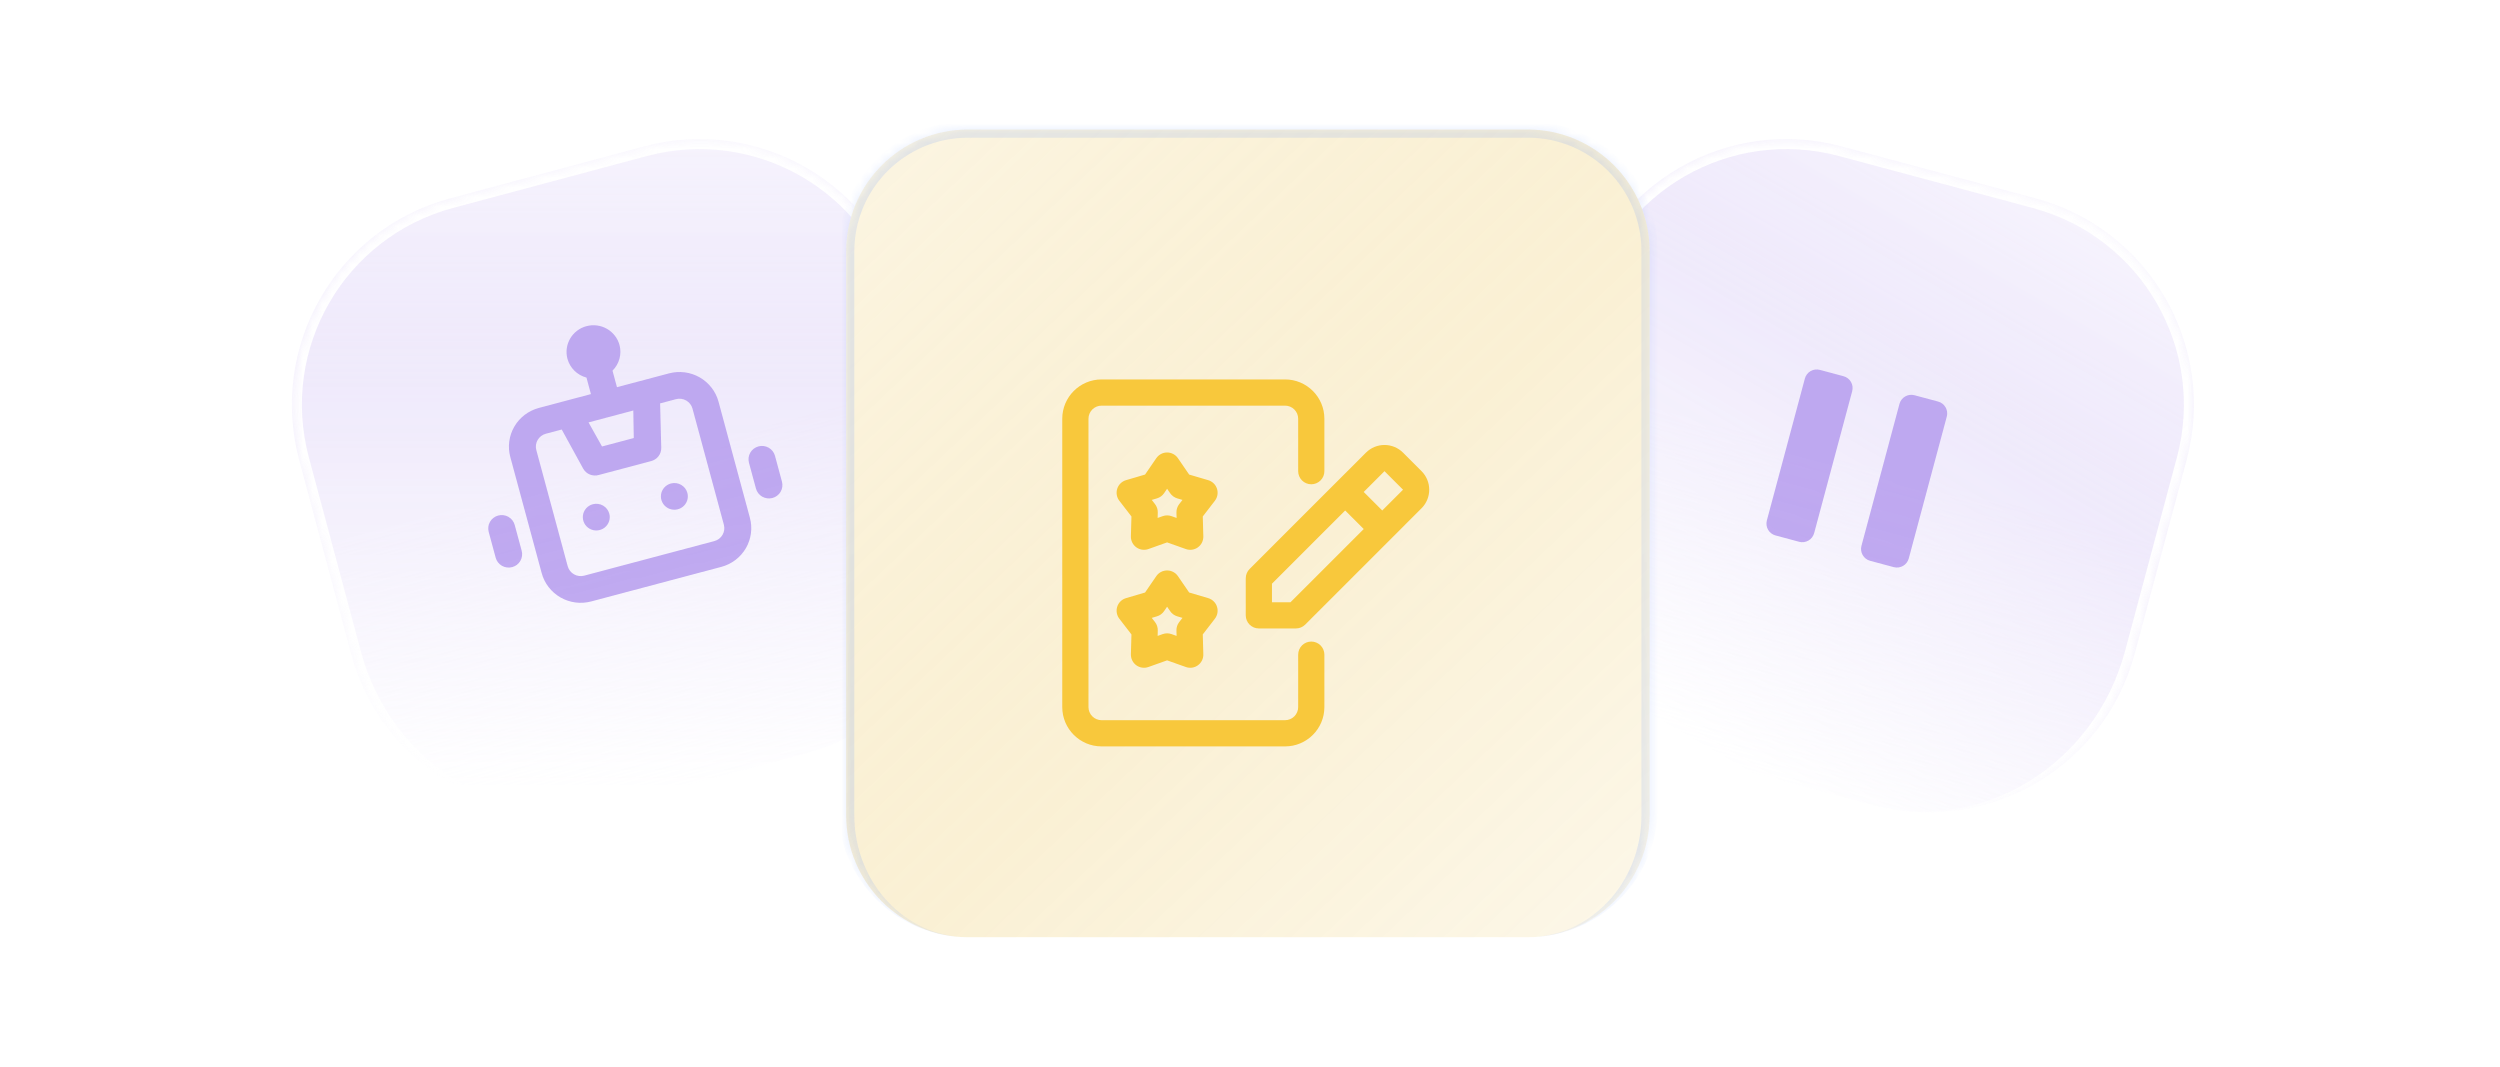 <svg width="260" height="111" viewBox="0 0 260 111" fill="none" xmlns="http://www.w3.org/2000/svg">
<g opacity="0.6">
<mask id="path-1-inside-1_2_5664" fill="white">
<path d="M164.311 30.939C167.487 19.083 179.674 12.047 191.53 15.224L211.689 20.626C223.545 23.803 230.581 35.989 227.405 47.845L222.003 68.004C218.826 79.861 206.639 86.897 194.783 83.72L174.624 78.318C162.768 75.141 155.732 62.955 158.909 51.099L164.311 30.939Z"/>
</mask>
<path d="M164.311 30.939C167.487 19.083 179.674 12.047 191.53 15.224L211.689 20.626C223.545 23.803 230.581 35.989 227.405 47.845L222.003 68.004C218.826 79.861 206.639 86.897 194.783 83.72L174.624 78.318C162.768 75.141 155.732 62.955 158.909 51.099L164.311 30.939Z" fill="url(#paint0_linear_2_5664)" fill-opacity="0.8"/>
<path d="M164.311 30.939C167.487 19.083 179.674 12.047 191.53 15.224L211.689 20.626C223.545 23.803 230.581 35.989 227.405 47.845L222.003 68.004C218.826 79.861 206.639 86.897 194.783 83.72L174.624 78.318C162.768 75.141 155.732 62.955 158.909 51.099L164.311 30.939Z" fill="url(#paint1_linear_2_5664)" fill-opacity="0.4"/>
<path d="M163.304 30.67C166.63 18.258 179.388 10.892 191.8 14.218L211.959 19.619C224.371 22.945 231.737 35.703 228.411 48.115L226.398 47.576C229.426 36.275 222.72 24.66 211.42 21.632L191.26 16.23C179.96 13.202 168.345 19.909 165.317 31.209L163.304 30.67ZM216.251 89.472L153.157 72.566L216.251 89.472ZM174.624 78.318C162.212 74.992 154.847 62.234 158.172 49.823L163.304 30.67C166.63 18.258 179.388 10.892 191.8 14.218L191.26 16.23C179.96 13.202 168.345 19.909 165.317 31.209L159.915 51.368C156.738 63.224 163.324 75.29 174.624 78.318ZM211.959 19.619C224.371 22.945 231.737 35.703 228.411 48.115L223.279 67.268C219.953 79.68 207.195 87.045 194.783 83.72L194.783 83.72C206.084 86.748 217.82 79.591 220.997 67.735L226.398 47.576C229.426 36.275 222.72 24.66 211.42 21.632L211.959 19.619Z" fill="white" mask="url(#path-1-inside-1_2_5664)"/>
<path d="M191.727 39.127L189.267 38.468C188.588 38.286 187.889 38.689 187.707 39.368L183.753 54.127C183.571 54.806 183.974 55.504 184.653 55.686L187.113 56.346C187.792 56.528 188.49 56.124 188.672 55.445L192.627 40.686C192.809 40.007 192.406 39.309 191.727 39.127Z" fill="url(#paint2_linear_2_5664)" fill-opacity="0.8"/>
<path d="M201.566 41.763L199.106 41.104C198.427 40.922 197.728 41.325 197.546 42.005L193.592 56.764C193.41 57.443 193.813 58.141 194.492 58.323L196.952 58.982C197.631 59.164 198.329 58.761 198.511 58.082L202.466 43.323C202.648 42.644 202.245 41.945 201.566 41.763Z" fill="url(#paint3_linear_2_5664)" fill-opacity="0.8"/>
</g>
<g opacity="0.6">
<mask id="path-5-inside-2_2_5664" fill="white">
<path d="M31.118 47.845C27.941 35.989 34.977 23.802 46.833 20.626L66.992 15.224C78.848 12.047 91.035 19.083 94.212 30.939L99.613 51.099C102.79 62.955 95.754 75.141 83.898 78.318L63.739 83.72C51.883 86.896 39.696 79.861 36.519 68.004L31.118 47.845Z"/>
</mask>
<path d="M31.118 47.845C27.941 35.989 34.977 23.802 46.833 20.626L66.992 15.224C78.848 12.047 91.035 19.083 94.212 30.939L99.613 51.099C102.79 62.955 95.754 75.141 83.898 78.318L63.739 83.72C51.883 86.896 39.696 79.861 36.519 68.004L31.118 47.845Z" fill="url(#paint4_linear_2_5664)" fill-opacity="0.8"/>
<path d="M31.118 47.845C27.941 35.989 34.977 23.802 46.833 20.626L66.992 15.224C78.848 12.047 91.035 19.083 94.212 30.939L99.613 51.099C102.79 62.955 95.754 75.141 83.898 78.318L63.739 83.72C51.883 86.896 39.696 79.861 36.519 68.004L31.118 47.845Z" fill="url(#paint5_linear_2_5664)" fill-opacity="0.4"/>
<path d="M30.111 48.115C26.786 35.703 34.151 22.945 46.563 19.619L66.722 14.218C79.134 10.892 91.892 18.258 95.218 30.669L93.205 31.209C90.177 19.909 78.562 13.202 67.262 16.23L47.102 21.632C35.802 24.66 29.096 36.275 32.124 47.575L30.111 48.115ZM105.365 72.566L42.272 89.472L105.365 72.566ZM63.739 83.72C51.327 87.045 38.569 79.68 35.243 67.268L30.111 48.115C26.786 35.703 34.151 22.945 46.563 19.619L47.102 21.632C35.802 24.66 29.096 36.275 32.124 47.575L37.526 67.735C40.702 79.591 52.438 86.748 63.739 83.72ZM66.722 14.218C79.134 10.892 91.892 18.258 95.218 30.669L100.35 49.822C103.676 62.234 96.31 74.992 83.898 78.318L83.898 78.318C95.198 75.29 101.784 63.224 98.607 51.368L93.205 31.209C90.177 19.909 78.562 13.202 67.262 16.23L66.722 14.218Z" fill="white" mask="url(#path-5-inside-2_2_5664)"/>
<path d="M61.651 52.44C61.383 52.511 61.143 52.659 60.96 52.865C60.778 53.072 60.661 53.328 60.625 53.6C60.589 53.872 60.635 54.149 60.757 54.396C60.88 54.642 61.073 54.847 61.313 54.984C61.553 55.122 61.829 55.185 62.105 55.167C62.382 55.149 62.647 55.05 62.867 54.883C63.087 54.716 63.252 54.488 63.341 54.228C63.43 53.968 63.439 53.687 63.367 53.422C63.271 53.066 63.036 52.763 62.714 52.578C62.393 52.394 62.01 52.344 61.651 52.44ZM51.815 53.614C51.456 53.71 51.15 53.943 50.964 54.262C50.778 54.581 50.728 54.96 50.824 55.316L51.549 57.999C51.645 58.355 51.88 58.658 52.202 58.843C52.524 59.027 52.906 59.077 53.265 58.981C53.624 58.886 53.93 58.653 54.116 58.334C54.302 58.015 54.352 57.636 54.256 57.28L53.531 54.597C53.434 54.241 53.2 53.937 52.878 53.753C52.556 53.569 52.173 53.519 51.815 53.614ZM78.883 46.424C78.524 46.52 78.218 46.752 78.032 47.071C77.847 47.39 77.796 47.77 77.892 48.125L78.618 50.809C78.714 51.165 78.949 51.468 79.27 51.652C79.592 51.837 79.975 51.886 80.334 51.791C80.693 51.696 80.999 51.463 81.184 51.144C81.37 50.825 81.421 50.446 81.324 50.09L80.599 47.406C80.503 47.051 80.268 46.747 79.946 46.563C79.624 46.379 79.242 46.329 78.883 46.424ZM69.577 38.83L64.164 40.268L63.7 38.55C64.045 38.208 64.295 37.781 64.423 37.313C64.551 36.845 64.553 36.352 64.429 35.883C64.237 35.172 63.767 34.565 63.123 34.196C62.48 33.828 61.715 33.728 60.997 33.919C60.279 34.109 59.667 34.575 59.295 35.213C58.924 35.851 58.823 36.61 59.016 37.321C59.145 37.789 59.395 38.215 59.742 38.556C60.089 38.898 60.52 39.144 60.993 39.27L61.457 40.987L56.043 42.425C54.966 42.711 54.048 43.409 53.491 44.367C52.933 45.324 52.782 46.461 53.071 47.529L56.335 59.604C56.623 60.672 57.328 61.582 58.293 62.134C59.259 62.687 60.406 62.837 61.483 62.55L75.017 58.955C76.094 58.669 77.012 57.971 77.57 57.014C78.127 56.057 78.278 54.919 77.99 53.852L74.726 41.776C74.437 40.709 73.733 39.799 72.767 39.246C71.802 38.694 70.654 38.544 69.577 38.83ZM65.864 42.692L65.912 45.556L62.61 46.433L61.208 43.929L65.864 42.692ZM75.283 54.571C75.379 54.927 75.329 55.306 75.143 55.625C74.957 55.944 74.651 56.177 74.292 56.272L60.758 59.867C60.399 59.962 60.016 59.913 59.694 59.728C59.373 59.544 59.138 59.241 59.041 58.885L55.778 46.809C55.681 46.454 55.732 46.075 55.918 45.755C56.103 45.437 56.41 45.204 56.769 45.108L58.42 44.67L60.65 48.736C60.805 49.014 61.051 49.232 61.347 49.352C61.644 49.472 61.973 49.488 62.279 49.397L67.693 47.959C68.005 47.885 68.281 47.709 68.478 47.458C68.674 47.207 68.777 46.897 68.771 46.579L68.651 41.952L70.303 41.513C70.662 41.418 71.044 41.468 71.366 41.652C71.688 41.836 71.923 42.14 72.019 42.495L75.283 54.571ZM69.772 50.282C69.504 50.354 69.264 50.502 69.081 50.708C68.898 50.915 68.781 51.17 68.745 51.443C68.709 51.715 68.755 51.992 68.878 52.239C69 52.485 69.194 52.69 69.434 52.827C69.674 52.965 69.95 53.028 70.226 53.01C70.503 52.992 70.767 52.893 70.987 52.726C71.207 52.559 71.372 52.331 71.461 52.071C71.55 51.81 71.56 51.53 71.488 51.265C71.392 50.909 71.157 50.605 70.835 50.421C70.513 50.237 70.131 50.187 69.772 50.282Z" fill="url(#paint6_linear_2_5664)" fill-opacity="0.8"/>
</g>
<g filter="url(#filter0_d_2_5664)">
<mask id="path-8-inside-3_2_5664" fill="white">
<path d="M88 19.809C88 12.807 93.676 7.13 100.679 7.13H158.883C165.885 7.13 171.562 12.807 171.562 19.809V78.451C171.562 85.453 165.885 91.13 158.883 91.13H100.679C93.676 91.13 88 85.453 88 78.451V19.809Z"/>
</mask>
<path d="M88 19.809C88 12.807 93.676 7.13 100.679 7.13H158.883C165.885 7.13 171.562 12.807 171.562 19.809V78.451C171.562 85.453 165.885 91.13 158.883 91.13H100.679C93.676 91.13 88 85.453 88 78.451V19.809Z" fill="url(#paint7_linear_2_5664)"/>
<path d="M88 19.809C88 12.807 93.676 7.13 100.679 7.13H158.883C165.885 7.13 171.562 12.807 171.562 19.809V78.451C171.562 85.453 165.885 91.13 158.883 91.13H100.679C93.676 91.13 88 85.453 88 78.451V19.809Z" fill="url(#paint8_linear_2_5664)" fill-opacity="0.4"/>
<path d="M87.152 19.809C87.152 12.338 93.208 6.282 100.679 6.282H158.883C166.354 6.282 172.41 12.338 172.41 19.809H170.714C170.714 13.275 165.417 7.978 158.883 7.978H100.679C94.145 7.978 88.848 13.275 88.848 19.809H87.152ZM171.562 91.13H88H171.562ZM100.679 91.13C93.208 91.13 87.152 85.074 87.152 77.603V19.809C87.152 12.338 93.208 6.282 100.679 6.282V7.978C94.145 7.978 88.848 13.275 88.848 19.809V78.451C88.848 85.453 94.145 91.13 100.679 91.13ZM158.883 6.282C166.354 6.282 172.41 12.338 172.41 19.809V77.603C172.41 85.074 166.354 91.13 158.883 91.13C165.417 91.13 170.714 85.453 170.714 78.451V19.809C170.714 13.275 165.417 7.978 158.883 7.978V6.282Z" fill="#5B8EFF" fill-opacity="0.16" mask="url(#path-8-inside-3_2_5664)"/>
<g filter="url(#filter1_i_2_5664)">
<path fill-rule="evenodd" clip-rule="evenodd" d="M137.736 39.492V34.04C137.736 31.783 135.904 29.951 133.647 29.951H114.564C112.307 29.951 110.475 31.783 110.475 34.04V64.027C110.475 66.284 112.307 68.116 114.564 68.116H133.647C135.904 68.116 137.736 66.284 137.736 64.027V58.575C137.736 58.213 137.593 57.867 137.337 57.611C137.081 57.355 136.735 57.212 136.373 57.212C136.012 57.212 135.665 57.355 135.409 57.611C135.154 57.867 135.01 58.213 135.01 58.575V64.027C135.01 64.388 134.867 64.735 134.611 64.991C134.355 65.246 134.009 65.39 133.647 65.39H114.564C114.203 65.39 113.856 65.246 113.6 64.991C113.345 64.735 113.201 64.388 113.201 64.027V34.04C113.201 33.678 113.345 33.332 113.6 33.076C113.856 32.82 114.203 32.677 114.564 32.677H133.647C134.009 32.677 134.355 32.82 134.611 33.076C134.867 33.332 135.01 33.678 135.01 34.04V39.492C135.01 39.854 135.154 40.2 135.409 40.456C135.665 40.712 136.012 40.855 136.373 40.855C136.735 40.855 137.081 40.712 137.337 40.456C137.593 40.2 137.736 39.854 137.736 39.492ZM122.504 50.407C122.379 50.225 122.211 50.076 122.015 49.973C121.819 49.87 121.601 49.816 121.379 49.816C121.158 49.816 120.94 49.87 120.744 49.973C120.548 50.076 120.38 50.225 120.255 50.407L119.087 52.111L117.105 52.696C116.892 52.758 116.698 52.871 116.539 53.026C116.38 53.18 116.261 53.371 116.193 53.582C116.124 53.792 116.108 54.017 116.146 54.235C116.184 54.453 116.274 54.659 116.41 54.835L117.671 56.472L117.613 58.538C117.607 58.759 117.655 58.979 117.753 59.177C117.851 59.376 117.996 59.548 118.175 59.678C118.354 59.808 118.563 59.892 118.782 59.924C119.001 59.955 119.224 59.933 119.433 59.859L121.379 59.166L123.326 59.859C123.535 59.934 123.758 59.957 123.978 59.925C124.197 59.894 124.406 59.81 124.585 59.679C124.764 59.549 124.909 59.377 125.007 59.178C125.105 58.979 125.152 58.76 125.146 58.538L125.088 56.472L126.349 54.835C126.484 54.659 126.574 54.453 126.612 54.235C126.65 54.017 126.634 53.793 126.565 53.582C126.497 53.371 126.378 53.181 126.219 53.026C126.06 52.872 125.866 52.758 125.654 52.696L123.672 52.111L122.504 50.407ZM121.379 53.589L121.697 54.052C121.874 54.311 122.135 54.501 122.436 54.589L122.976 54.749L122.632 55.193C122.441 55.443 122.342 55.749 122.35 56.063L122.366 56.624L121.836 56.436C121.541 56.331 121.218 56.331 120.923 56.436L120.393 56.624L120.409 56.063C120.417 55.749 120.317 55.442 120.127 55.193L119.783 54.749L120.323 54.589C120.624 54.501 120.885 54.311 121.062 54.052L121.379 53.589ZM147.842 43.347C148.353 42.836 148.64 42.142 148.64 41.419C148.64 40.697 148.353 40.003 147.842 39.492L145.915 37.565C145.404 37.054 144.71 36.767 143.987 36.767C143.265 36.767 142.571 37.054 142.06 37.565L129.957 49.666C129.831 49.793 129.73 49.943 129.661 50.109C129.593 50.274 129.558 50.452 129.558 50.631V54.486C129.558 54.847 129.701 55.194 129.957 55.45C130.213 55.705 130.559 55.849 130.921 55.849H134.776C134.955 55.849 135.132 55.814 135.298 55.745C135.464 55.677 135.614 55.576 135.741 55.449L147.842 43.347ZM139.898 43.581L141.826 45.509L134.211 53.123H132.284V51.195L139.898 43.581ZM122.504 38.14C122.379 37.958 122.211 37.808 122.015 37.705C121.819 37.602 121.601 37.548 121.379 37.548C121.158 37.548 120.94 37.602 120.744 37.705C120.548 37.808 120.38 37.958 120.255 38.14L119.087 39.844L117.105 40.428C116.892 40.491 116.698 40.604 116.539 40.758C116.38 40.913 116.261 41.104 116.193 41.314C116.124 41.525 116.108 41.749 116.146 41.968C116.184 42.186 116.274 42.392 116.41 42.567L117.671 44.204L117.613 46.27C117.607 46.492 117.655 46.711 117.753 46.91C117.851 47.108 117.996 47.28 118.175 47.41C118.354 47.54 118.563 47.625 118.782 47.656C119.001 47.688 119.224 47.666 119.433 47.591L121.379 46.899L123.326 47.591C123.535 47.666 123.758 47.689 123.978 47.658C124.197 47.627 124.406 47.542 124.585 47.412C124.764 47.282 124.909 47.11 125.007 46.911C125.105 46.712 125.152 46.492 125.146 46.27L125.088 44.204L126.349 42.567C126.484 42.392 126.574 42.186 126.612 41.968C126.65 41.749 126.634 41.525 126.565 41.315C126.497 41.104 126.378 40.913 126.219 40.759C126.06 40.604 125.866 40.491 125.654 40.428L123.672 39.844L122.504 38.14ZM121.379 41.321L121.697 41.785C121.874 42.043 122.135 42.233 122.436 42.322L122.976 42.481L122.632 42.926C122.441 43.175 122.342 43.482 122.35 43.795L122.366 44.357L121.836 44.169C121.541 44.064 121.218 44.064 120.923 44.169L120.393 44.357L120.409 43.795C120.417 43.482 120.317 43.175 120.127 42.926L119.783 42.481L120.323 42.322C120.624 42.233 120.885 42.043 121.062 41.785L121.379 41.321ZM141.826 41.654L143.987 39.492L145.915 41.419L143.753 43.581L141.826 41.654Z" fill="#F8C83C"/>
</g>
</g>
<defs>
<filter id="filter0_d_2_5664" x="75.32" y="0.79" width="108.921" height="109.358" filterUnits="userSpaceOnUse" color-interpolation-filters="sRGB">
<feFlood flood-opacity="0" result="BackgroundImageFix"/>
<feColorMatrix in="SourceAlpha" type="matrix" values="0 0 0 0 0 0 0 0 0 0 0 0 0 0 0 0 0 0 127 0" result="hardAlpha"/>
<feOffset dy="6.34"/>
<feGaussianBlur stdDeviation="6.34"/>
<feComposite in2="hardAlpha" operator="out"/>
<feColorMatrix type="matrix" values="0 0 0 0 0 0 0 0 0 0.148 0 0 0 0 0.504 0 0 0 0.2 0"/>
<feBlend mode="normal" in2="BackgroundImageFix" result="effect1_dropShadow_2_5664"/>
<feBlend mode="normal" in="SourceGraphic" in2="effect1_dropShadow_2_5664" result="shape"/>
</filter>
<filter id="filter1_i_2_5664" x="110.475" y="29.951" width="38.166" height="41.335" filterUnits="userSpaceOnUse" color-interpolation-filters="sRGB">
<feFlood flood-opacity="0" result="BackgroundImageFix"/>
<feBlend mode="normal" in="SourceGraphic" in2="BackgroundImageFix" result="shape"/>
<feColorMatrix in="SourceAlpha" type="matrix" values="0 0 0 0 0 0 0 0 0 0 0 0 0 0 0 0 0 0 127 0" result="hardAlpha"/>
<feOffset dy="3.17"/>
<feGaussianBlur stdDeviation="1.585"/>
<feComposite in2="hardAlpha" operator="arithmetic" k2="-1" k3="1"/>
<feColorMatrix type="matrix" values="0 0 0 0 0 0 0 0 0 0 0 0 0 0 0 0 0 0 0.16 0"/>
<feBlend mode="normal" in2="shape" result="effect1_innerShadow_2_5664"/>
</filter>
<linearGradient id="paint0_linear_2_5664" x1="201.61" y1="17.925" x2="184.704" y2="81.019" gradientUnits="userSpaceOnUse">
<stop stop-color="white"/>
<stop offset="0.479" stop-color="white"/>
<stop offset="1" stop-color="white" stop-opacity="0.1"/>
</linearGradient>
<linearGradient id="paint1_linear_2_5664" x1="176.821" y1="77.672" x2="217.45" y2="7.3" gradientUnits="userSpaceOnUse">
<stop stop-color="#7E52E1" stop-opacity="0"/>
<stop offset="0.5" stop-color="#7E52E1" stop-opacity="0.5"/>
<stop offset="1" stop-color="white"/>
</linearGradient>
<linearGradient id="paint2_linear_2_5664" x1="190.497" y1="38.797" x2="185.883" y2="56.016" gradientUnits="userSpaceOnUse">
<stop stop-color="#7E52E1"/>
<stop offset="1" stop-color="#7E52E1"/>
</linearGradient>
<linearGradient id="paint3_linear_2_5664" x1="200.336" y1="41.434" x2="195.722" y2="58.653" gradientUnits="userSpaceOnUse">
<stop stop-color="#7E52E1"/>
<stop offset="1" stop-color="#7E52E1"/>
</linearGradient>
<linearGradient id="paint4_linear_2_5664" x1="56.913" y1="17.925" x2="73.818" y2="81.019" gradientUnits="userSpaceOnUse">
<stop stop-color="white"/>
<stop offset="0.479" stop-color="white"/>
<stop offset="1" stop-color="white" stop-opacity="0.1"/>
</linearGradient>
<linearGradient id="paint5_linear_2_5664" x1="65.318" y1="82.062" x2="65.318" y2="0.803" gradientUnits="userSpaceOnUse">
<stop stop-color="#7E52E1" stop-opacity="0"/>
<stop offset="0.5" stop-color="#7E52E1" stop-opacity="0.5"/>
<stop offset="1" stop-color="white"/>
</linearGradient>
<linearGradient id="paint6_linear_2_5664" x1="60.997" y1="33.919" x2="68.133" y2="60.784" gradientUnits="userSpaceOnUse">
<stop stop-color="#7E52E1"/>
<stop offset="1" stop-color="#7E52E1"/>
</linearGradient>
<linearGradient id="paint7_linear_2_5664" x1="129.781" y1="7.13" x2="129.781" y2="91.13" gradientUnits="userSpaceOnUse">
<stop stop-color="white"/>
<stop offset="0.479" stop-color="white"/>
<stop offset="1" stop-color="white" stop-opacity="0.8"/>
</linearGradient>
<linearGradient id="paint8_linear_2_5664" x1="212.388" y1="133.063" x2="58.725" y2="-28.687" gradientUnits="userSpaceOnUse">
<stop stop-color="#E6B52A" stop-opacity="0"/>
<stop offset="0.5" stop-color="#E6B52A" stop-opacity="0.5"/>
<stop offset="1" stop-color="white"/>
</linearGradient>
</defs>
</svg>
